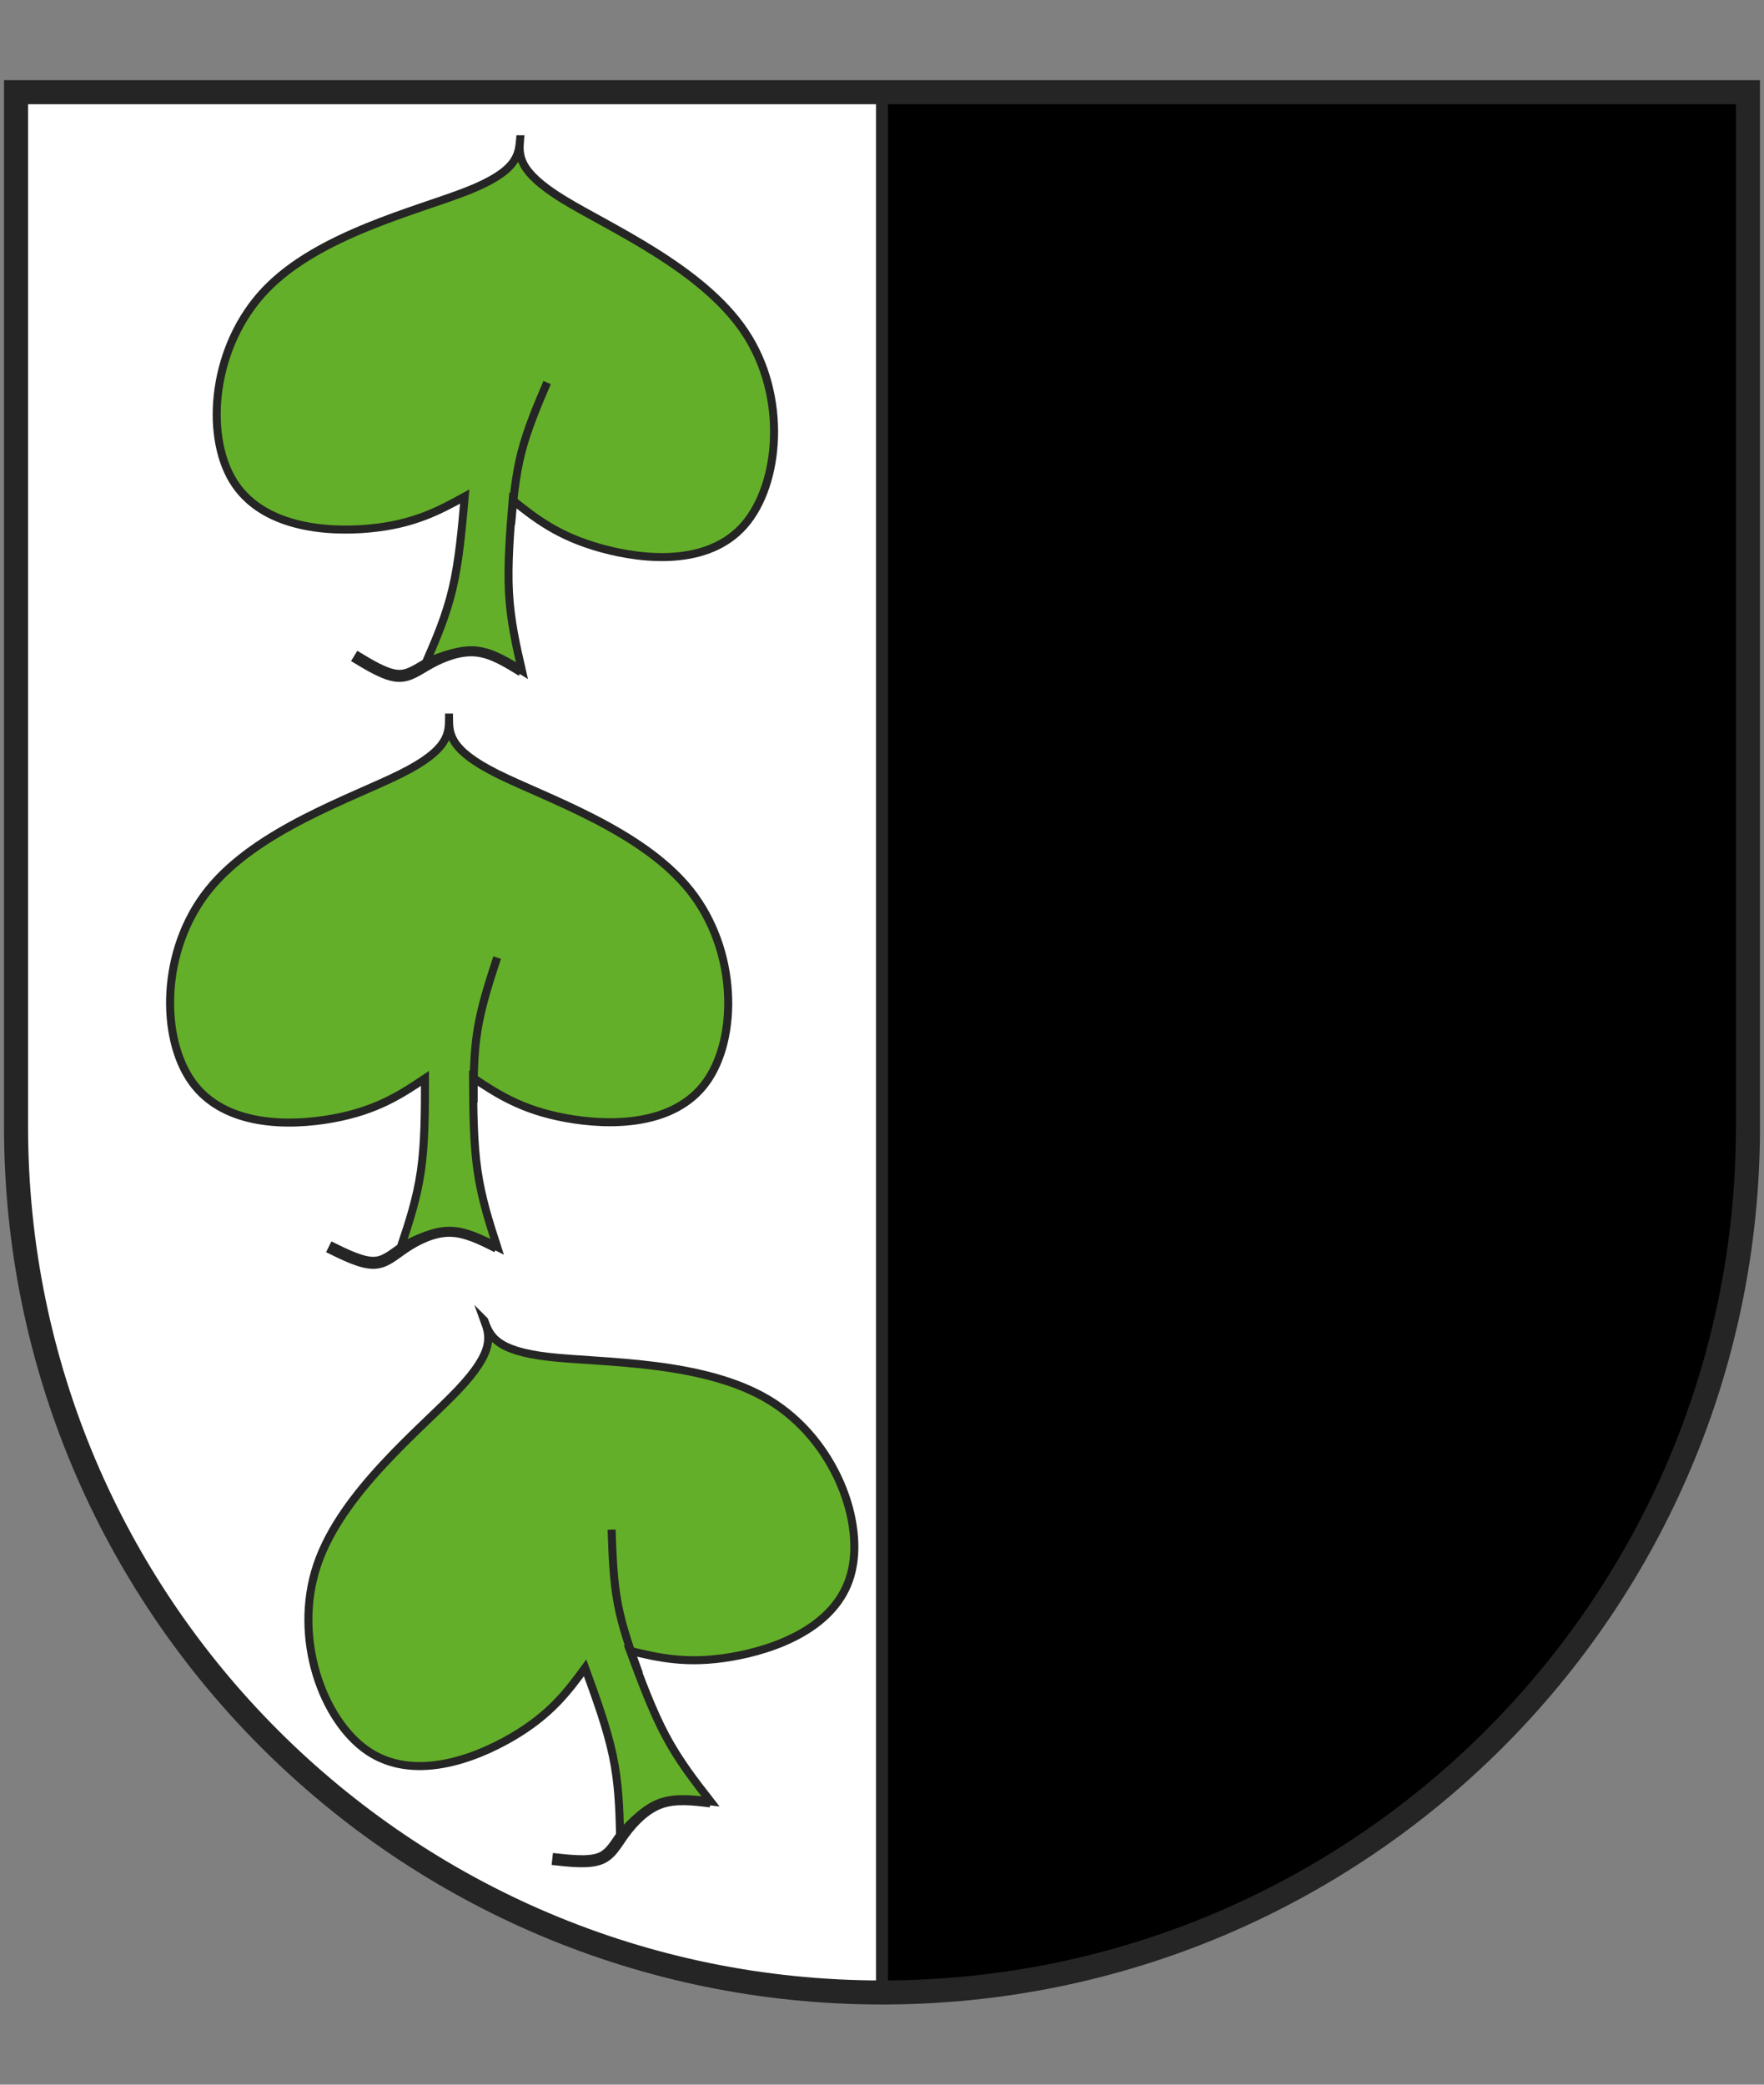 <?xml version="1.0" encoding="UTF-8"?>
<svg id="Ebene_1" data-name="Ebene 1" xmlns="http://www.w3.org/2000/svg" xmlns:xlink="http://www.w3.org/1999/xlink" viewBox="0 0 440 520">
  <rect x="0" y="0" width="440" height="520" fill="#808080" stroke="none"/>
  <defs>
    <style>
      .cls-1, .cls-2, .cls-3 {
        fill: #64af29;
      }

      .cls-1, .cls-2, .cls-3, .cls-4, .cls-5, .cls-6, .cls-7, .cls-8, .cls-9, .cls-10 {
        stroke: #252525;
        stroke-miterlimit: 10;
      }

      .cls-1, .cls-2, .cls-3, .cls-11, .cls-12 {
        fill-rule: evenodd;
      }

      .cls-1, .cls-5 {
        stroke-width: 2px;
      }

      .cls-2, .cls-4 {
        stroke-width: 2px;
      }

      .cls-3, .cls-6 {
        stroke-width: 2px;
      }

      .cls-13 {
        clip-path: url(#clippath);
      }

      .cls-14, .cls-4, .cls-5, .cls-6, .cls-7, .cls-8, .cls-9, .cls-10 {
        fill: none;
      }

      .cls-14, .cls-11, .cls-12 {
        stroke-width: 0px;
      }

      .cls-11 {
        fill: #fff;
      }

      .cls-7 {
        stroke-width: 3px;
      }

      .cls-8 {
        stroke-width: 3px;
      }

      .cls-9 {
        stroke-width: 3px;
      }

      .cls-12 {
        fill: #000;
      }

      .cls-10 {
        stroke-width: 6px;
      }
    </style>
    <clipPath id="clippath">
      <path class="cls-14" d="M3.999,281c0,119.294,96.707,216.001,216.001,216.001s216.001-96.707,216.001-216.001V22.999H3.999v258.001Z"/>
    </clipPath>
  </defs>
  <g class="cls-13">
    <g>
      <path id="feldv-1" class="cls-11" d="M-35.001-10.001v510.003h255.001V-10.001H-35.001Z"/>
      <path id="feldh-1" class="cls-12" d="M220-10.001v510.003h255.001V-10.001h-255.001Z"/>
      <path id="blatt-liniea-1" class="cls-8" d="M124,311c-3.955-2-7.911-4-11.911-4s-8.044,2-11.044,4c-3,2-4.956,4-7.956,4s-7.044-2-11.089-4"/>
      <path id="blatt-1" class="cls-2" d="M111.999,179c0,4,0,8-12,14-12,6-36,14-48,29-12,15-12,37-4,48s24,11,35,9c11-2,17-6,23-10,0,8,0,16-1,23-1,7-3,13-5,19,4.045-2,8.089-4,12.089-4s7.956,2,11.911,4c-1.955-6.045-3.911-12.089-4.911-19.111-1-7.022-1.044-15.022-1.089-23.022,6.045,4,12.089,8,23.111,10.022,11.022,2.023,27.022,2.067,35-8.911,7.977-10.978,7.933-32.978-4.089-47.978-12.022-15-36.022-23-48.022-29-12-6-12-10-12-14Z"/>
      <path id="blatt-linieb-1" class="cls-4" d="M118.133,275c0-6.045,0-12.089.978-18.111.977-6.022,2.933-12.022,4.889-18.022"/>
      <g>
        <path id="blatt-liniea-1-2" data-name="blatt-liniea-1" class="cls-7" d="M177.223,449.336c-4.401-.527-8.802-1.053-12.561.315-3.759,1.368-6.875,4.631-9.01,7.536-2.135,2.905-3.289,5.454-6.108,6.48-2.819,1.026-7.303.53-11.788.034"/>
        <path id="blatt-1-2" data-name="blatt-1" class="cls-1" d="M120.8,329.4c1.368,3.759,2.736,7.518-6.488,17.26-9.224,9.742-29.041,25.469-35.187,43.668-6.146,18.2,1.378,38.873,12.658,46.474,11.28,7.6,26.315,2.128,35.968-3.513,9.653-5.642,13.923-11.453,18.193-17.263,2.736,7.518,5.472,15.035,6.927,21.955,1.454,6.92,1.627,13.242,1.8,19.564,3.117-3.263,6.233-6.525,9.992-7.893,3.759-1.368,8.16-.842,12.561-.315-3.905-5.011-7.81-10.022-11.152-16.279-3.341-6.257-6.119-13.759-8.897-21.261,7.048,1.691,14.096,3.383,25.145,1.513,11.049-1.869,26.099-7.3,29.842-20.344,3.742-13.044-3.824-33.703-20.252-43.686-16.427-9.984-41.716-9.293-55.045-10.827-13.328-1.534-14.697-5.293-16.065-9.051Z"/>
        <path id="blatt-linieb-1-2" data-name="blatt-linieb-1" class="cls-5" d="M159.397,417.514c-2.067-5.68-4.135-11.36-5.275-17.354-1.141-5.993-1.355-12.3-1.57-18.607"/>
      </g>
      <g>
        <path id="blatt-liniea-1-3" data-name="blatt-liniea-1" class="cls-9" d="M130.183,167.276c-3.766-2.337-7.533-4.674-11.517-5.023-3.985-.349-8.188,1.291-11.351,3.022-3.163,1.731-5.286,3.553-8.274,3.291-2.989-.261-6.843-2.606-10.698-4.951"/>
        <path id="blatt-1-3" data-name="blatt-1" class="cls-3" d="M129.733,34.732c-.349,3.985-.697,7.97-13.175,12.901s-37.083,10.809-50.345,24.706c-13.262,13.897-15.179,35.814-8.168,47.469,7.011,11.655,22.95,13.05,34.083,12.016,11.133-1.034,17.458-4.496,23.784-7.957-.697,7.97-1.394,15.939-3.001,22.825-1.606,6.886-4.122,12.689-6.637,18.492,4.204-1.64,8.407-3.28,12.391-2.931,3.985.349,7.751,2.686,11.517,5.023-1.421-6.192-2.843-12.384-3.227-19.467-.384-7.082.269-15.056.922-23.029,5.673,4.512,11.345,9.023,22.15,11.998,10.804,2.976,26.739,4.414,35.644-5.826,8.904-10.241,10.777-32.161.108-48.152-10.669-15.991-33.881-26.052-45.312-33.075-11.431-7.023-11.083-11.008-10.734-14.993Z"/>
        <path id="blatt-linieb-1-3" data-name="blatt-linieb-1" class="cls-6" d="M127.476,130.902c.527-6.022,1.054-12.043,2.553-17.957,1.498-5.914,3.97-11.721,6.441-17.527"/>
      </g>
      <path id="linie-1" class="cls-8" d="M220-10.001v510.003"/>
    </g>
  </g>
  <path id="clip-boundary" class="cls-10" d="M3.999,281c0,119.294,96.707,216.001,216.001,216.001s216.001-96.707,216.001-216.001V22.999H3.999v258.001Z"/>
</svg>